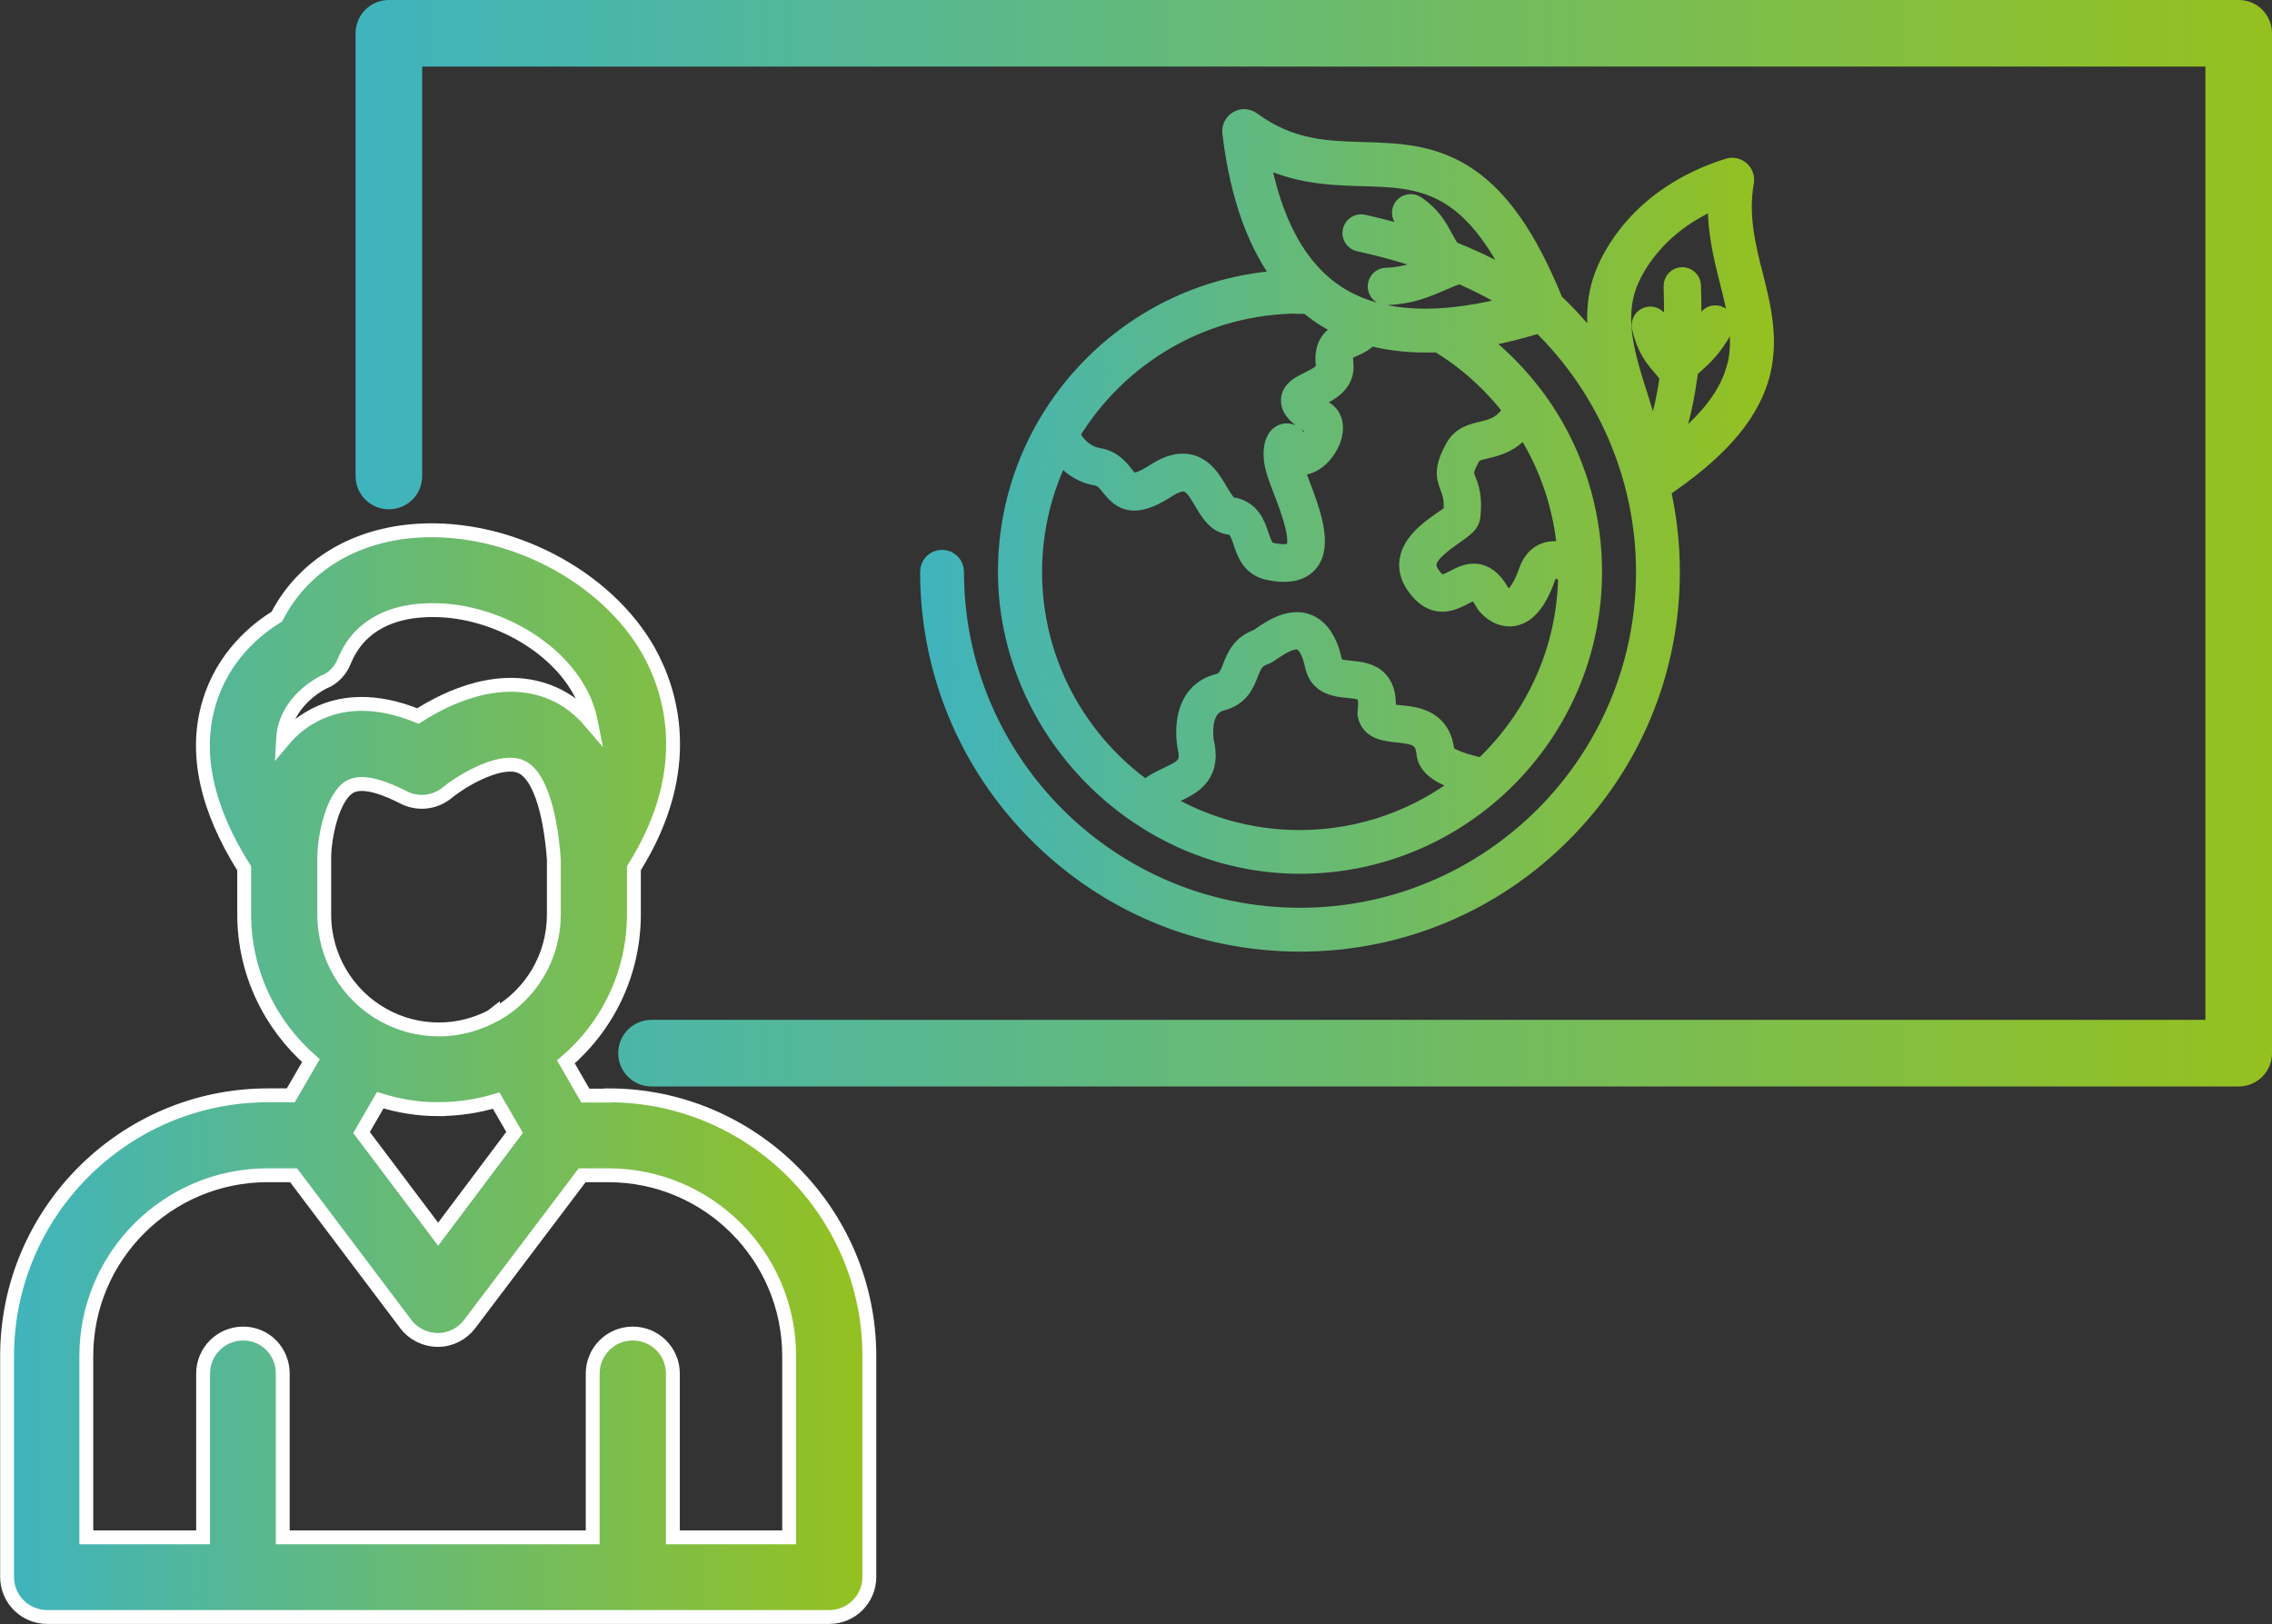 <svg xmlns="http://www.w3.org/2000/svg" xmlns:xlink="http://www.w3.org/1999/xlink" id="Layer_2" data-name="Layer 2" viewBox="0 0 163.76 117.07"><rect x="0" y="0" width="163.76" height="117.07" fill="#333333" stroke="none"/><defs><style>      .cls-1 {        fill: url(#New_Gradient_Swatch_2-2);      }      .cls-2 {        fill: url(#New_Gradient_Swatch_2);        fill-rule: evenodd;        stroke: #fff;      }      .cls-2, .cls-3 {        stroke-miterlimit: 10;      }      .cls-3 {        fill: url(#New_Gradient_Swatch_2-3);        stroke: url(#New_Gradient_Swatch_2-4);        stroke-width: 1.5px;      }    </style><linearGradient id="New_Gradient_Swatch_2" data-name="New Gradient Swatch 2" x1=".5" y1="77.4" x2="62.65" y2="77.4" gradientUnits="userSpaceOnUse"><stop offset="0" stop-color="#3fb4be"></stop><stop offset="1" stop-color="#95c11f"></stop></linearGradient><linearGradient id="New_Gradient_Swatch_2-2" data-name="New Gradient Swatch 2" x1="25.63" y1="39.15" x2="163.76" y2="39.15" xlink:href="#New_Gradient_Swatch_2"></linearGradient><linearGradient id="New_Gradient_Swatch_2-3" data-name="New Gradient Swatch 2" x1="67.05" y1="38.23" x2="127.1" y2="38.23" xlink:href="#New_Gradient_Swatch_2"></linearGradient><linearGradient id="New_Gradient_Swatch_2-4" data-name="New Gradient Swatch 2" x1="66.3" y1="38.23" x2="127.85" y2="38.23" xlink:href="#New_Gradient_Swatch_2"></linearGradient></defs><g id="Layer_1-2" data-name="Layer 1"><g><path class="cls-2" d="M43.85,78.97h-1.66l-1.4-2.43c3-2.57,4.9-6.38,4.9-10.64v-3.32c4.53-7.22,2.62-12.88,1.05-15.68-3.08-5.41-10.07-9.05-16.62-8.65-4.61.29-8.27,2.53-10.17,6.2-1.43.87-3.88,2.82-4.88,6.22-1.07,3.58-.2,7.59,2.53,11.92v3.3c0,4.21,1.87,7.98,4.81,10.56l-1.45,2.5h-1.65c-10.36,0-18.8,8.44-18.8,18.8v15.91c0,1.6,1.29,2.89,2.89,2.89h56.37c1.6,0,2.89-1.29,2.89-2.89v-15.91c0-10.36-8.44-18.8-18.8-18.8ZM35.53,73.19s-.09.07-.14.1c-1.13.57-2.4.91-3.75.91-1.45,0-2.8-.37-3.98-1.02-.01,0-.03-.02-.04-.03,0,0-.02,0-.03-.01-2.52-1.42-4.22-4.12-4.22-7.23v-4.03s0-.04,0-.06c0-1.41.56-4.34,1.83-5.1,1-.6,2.83.22,3.86.74,1.03.54,2.26.42,3.17-.32,1.36-1.1,3.97-2.48,5.31-1.88,1.24.51,2.11,3,2.38,6.69v3.97c0,3.06-1.66,5.74-4.14,7.17-.08.04-.17.07-.25.11ZM23.31,49.18c.72-.28,1.23-.84,1.51-1.53,1.14-2.79,3.7-3.54,5.66-3.65,4.41-.3,9.26,2.18,11.25,5.73.43.75.71,1.53.87,2.34-.78-.92-1.69-1.64-2.76-2.1-3.68-1.59-7.61.28-9.71,1.64-3-1.22-5.65-1.16-7.85.15-.74.44-1.36,1-1.88,1.62.02-.35.06-.69.14-1.01.6-2.09,2.57-3.09,2.76-3.19ZM31.62,79.94h.04c1.43,0,2.8-.22,4.1-.61l1.33,2.29-5.51,7.34-5.52-7.33,1.35-2.33c1.33.42,2.74.65,4.21.65ZM56.88,110.81h-8.38v-11.8c0-1.6-1.29-2.89-2.89-2.89s-2.89,1.29-2.89,2.89v11.8h-22.34v-11.8c0-1.6-1.25-2.89-2.85-2.89s-2.89,1.29-2.89,2.89v11.8H6.22v-13.06c0-7.21,5.87-13.04,13.06-13.04h1.88l8.09,10.73c.54.71,1.4,1.14,2.31,1.14s1.75-.43,2.29-1.14l8.11-10.73h1.88c7.21,0,13.04,5.85,13.04,13.04v13.06Z"></path><path class="cls-1" d="M161.36,78.31H46.96c-1.33,0-2.4-1.07-2.4-2.4s1.07-2.4,2.4-2.4h112V4.8H30.43v29.51c0,1.33-1.07,2.4-2.4,2.4s-2.4-1.07-2.4-2.4V2.4c0-1.33,1.07-2.4,2.4-2.4h133.33c1.33,0,2.4,1.07,2.4,2.4v73.51c0,1.33-1.07,2.4-2.4,2.4Z"></path><path class="cls-3" d="M126.32,19.87c-.53-2.13-1.08-4.33-.65-6.77.05-.29-.05-.58-.27-.77-.22-.19-.52-.26-.8-.17-6.41,2.02-8.47,6.48-8.95,7.8-.73,2-.57,4.02-.11,6.02-1.05-1.5-2.25-2.9-3.6-4.17-1.91-4.73-3.99-7.67-6.55-9.24-2.35-1.44-4.76-1.51-7.1-1.58-2.75-.08-5.34-.16-8.12-2.21-.27-.2-.63-.22-.91-.05-.29.17-.45.49-.41.82.55,4.59,1.84,8.15,3.85,10.67-11.13.52-20.02,9.74-20.02,20.99s9.43,21.02,21.02,21.02,21.02-9.43,21.02-21.02c0-3.73-.99-7.4-2.86-10.6-1.43-2.44-3.34-4.56-5.6-6.25,1.5-.23,3.09-.61,4.76-1.13,4.86,4.69,7.65,11.21,7.65,17.98,0,13.77-11.2,24.97-24.97,24.97s-24.97-11.2-24.97-24.97c0-.46-.37-.83-.83-.83s-.83.37-.83.83c0,7.11,2.77,13.8,7.8,18.83s11.72,7.8,18.83,7.8,13.8-2.77,18.83-7.8c5.03-5.03,7.8-11.72,7.8-18.83,0-2.04-.24-4.04-.68-5.99,3.99-2.67,6.25-5.21,7.09-7.97.78-2.6.18-5.03-.41-7.38h0ZM98.24,12.67c4.14.12,7.76.24,11.34,7.9-1.33-.78-2.65-1.46-4.02-2.05,0,0-.02,0-.03-.01-.32-.14-.65-.27-.98-.4-.21-.29-.37-.59-.55-.91-.41-.76-.87-1.61-1.99-2.36-.27-.18-.64-.11-.83.16-.18.27-.11.64.16.83.76.5,1.11,1.04,1.44,1.64-1.44-.49-2.94-.9-4.55-1.26-.32-.07-.64.14-.71.46s.14.64.46.71c2.03.44,3.88.98,5.65,1.65-.08.03-.16.06-.23.1-1.01.44-1.97.86-3.5.92-.33.01-.58.29-.57.62.01.32.28.57.59.57h.03c1.75-.07,2.85-.56,3.92-1.02.45-.2.88-.38,1.36-.53,1.46.64,2.87,1.38,4.3,2.25-5.64,1.59-10.08,1.39-13.19-.6-2.85-1.83-4.73-5.26-5.6-10.21,2.65,1.4,5.19,1.47,7.48,1.54h0ZM93.69,21.87c.2,0,.41,0,.61.01.37.31.75.6,1.15.86.59.38,1.23.7,1.9.97-.1.05-.21.11-.34.16-.65.29-1.63.72-1.42,2.45.06.49-.31.76-1.22,1.21-.62.31-1.26.62-1.29,1.3-.03.7.67,1.25,1.72,1.86.05.03.06.19.01.36-.15.59-.72,1.22-1.02,1.23-.1,0-.22-.21-.29-.42-.18-.52-.61-.66-.94-.57-.63.17-.88,1.06-.65,2.22.1.46.33,1.09.61,1.81.53,1.38,1.41,3.7.81,4.4-.24.27-.83.33-1.68.15-.51-.11-.66-.44-.93-1.23-.26-.79-.62-1.88-2.02-2.07-.29-.04-.62-.6-.92-1.1-.48-.81-1.02-1.73-2.05-1.97-.71-.16-1.49.04-2.39.62-1,.65-1.48.74-1.72.7-.22-.04-.38-.23-.65-.56-.36-.46-.86-1.08-1.84-1.23-.89-.14-1.74-.89-2.06-1.76,3.39-5.64,9.56-9.42,16.6-9.42h0ZM83.57,57.7c.33-.23.7-.41,1.09-.59,1.12-.53,2.51-1.18,2.16-3.29,0-.04-.02-.08-.03-.12-.07-.27-.26-1.59.24-2.46.22-.39.56-.64,1.01-.76,1.27-.33,1.63-1.23,1.91-1.95.25-.64.43-1.1,1.13-1.34.16-.05.31-.16.55-.32.52-.35,1.49-1.01,2.15-.75.45.18.81.82,1.03,1.86.3,1.38,1.54,1.5,2.37,1.58.53.05,1.04.1,1.26.38.19.24.25.71.16,1.37,0,.06,0,.13,0,.19.21,1.08,1.28,1.18,2.14,1.27,1.18.12,1.92.25,2.09,1.38.02,1.28,1.61,1.88,2.89,2.21-3.31,2.64-7.49,4.22-12.04,4.22-3.71,0-7.17-1.05-10.12-2.86h0ZM113,39.97c-.51-.21-1.01-.27-1.45-.15-.43.11-1.01.44-1.33,1.36-.61,1.72-1.17,1.99-1.38,2.02-.34.05-.68-.31-.75-.41-1.14-2.06-2.45-1.38-3.23-.97-.79.41-1.15.6-1.82-.37-.68-1,.05-1.78,1.73-2.95.7-.49,1.12-.78,1.18-1.25.16-1.41-.1-2.1-.3-2.6-.19-.49-.28-.71.3-1.75.2-.36.51-.45,1.16-.6.81-.19,1.87-.45,2.75-1.69,1.82,2.77,2.93,6,3.15,9.37h0ZM109.11,29.54c-.67,1.2-1.46,1.39-2.29,1.59-.68.16-1.46.35-1.92,1.19-.78,1.42-.66,1.99-.36,2.76.16.41.34.88.24,1.93-.12.12-.44.34-.68.51-.64.45-1.44,1-1.96,1.71-.7.95-.72,1.95-.07,2.89,1.26,1.84,2.57,1.16,3.35.76.81-.42,1.08-.56,1.66.53.09.16.75.99,1.71.99.04,0,.08,0,.13,0,1.01-.08,1.81-1,2.45-2.81.19-.52.44-.59.51-.61.29-.08.73.06,1.18.36-.03,5.55-2.41,10.55-6.19,14.06-.03,0-.04,0-.07-.02-1.83-.42-2.75-.84-2.74-1.27,0-.03,0-.06,0-.09-.29-2.16-2.08-2.34-3.16-2.44-.65-.06-.98-.12-1.07-.26.1-.95-.04-1.65-.43-2.13-.53-.67-1.39-.75-2.08-.82-.95-.09-1.22-.18-1.32-.64-.31-1.46-.91-2.37-1.75-2.71-1.25-.5-2.55.39-3.26.87-.1.07-.23.16-.28.19-1.21.42-1.56,1.31-1.84,2.02-.27.7-.45,1.07-1.1,1.23-1.34.35-2.13,1.44-2.23,3.08-.03.47,0,.88.04,1.15.03.2.05.38.1.53.16,1.12-.35,1.41-1.5,1.95-.53.25-1.12.54-1.63.98-4.95-3.51-8.19-9.28-8.19-15.79,0-3.12.75-6.07,2.07-8.69.6.87,1.55,1.54,2.56,1.7.5.08.74.35,1.1.8.77.97,1.6,1.64,3.95.12.6-.39,1.1-.55,1.47-.46.53.12.92.78,1.29,1.41.45.76.92,1.55,1.78,1.67.63.09.79.47,1.05,1.26.25.74.58,1.76,1.81,2.02.41.09.78.13,1.12.13.76,0,1.32-.22,1.71-.67,1.05-1.23.14-3.65-.6-5.6-.25-.65-.48-1.26-.56-1.63,0,0,0-.01,0-.02.3.2.6.22.76.21.96-.04,1.88-1.14,2.12-2.14.18-.74-.03-1.37-.57-1.68-.68-.4-.96-.64-1.06-.76.14-.09.39-.21.56-.3.81-.4,2.05-1.01,1.88-2.42-.1-.86.12-.96.72-1.22.37-.16.83-.37,1.18-.81,1.25.34,2.6.51,4.07.51.3,0,.6,0,.91-.02,2.14,1.29,3.98,2.96,5.44,4.9h0ZM125.13,26.77c-.62,2.04-2.23,3.99-4.99,6.06.68-1.68,1.16-3.57,1.45-5.69.01-.04.01-.08.02-.11.02-.14.04-.29.05-.44.1-.09.2-.18.3-.27.7-.62,1.43-1.26,2.2-2.68.16-.29.05-.65-.24-.81-.29-.16-.65-.05-.81.24-.45.83-.87,1.33-1.3,1.76.08-1.34.1-2.76.04-4.25-.01-.33-.29-.58-.62-.57s-.58.29-.57.62c.06,1.7.03,3.28-.1,4.78-.43-.5-.79-1.01-1.03-2.1-.07-.32-.39-.52-.71-.45-.32.07-.52.39-.45.71.34,1.51.93,2.2,1.46,2.81.2.23.39.46.56.72-.26,1.9-.69,3.62-1.29,5.14-.28-1.15-.64-2.28-.99-3.39-.94-2.94-1.83-5.71-.89-8.3.38-1.05,1.94-4.42,6.65-6.34-.13,2.2.36,4.17.84,6.08.56,2.23,1.08,4.34.43,6.49h0Z"></path></g></g></svg>